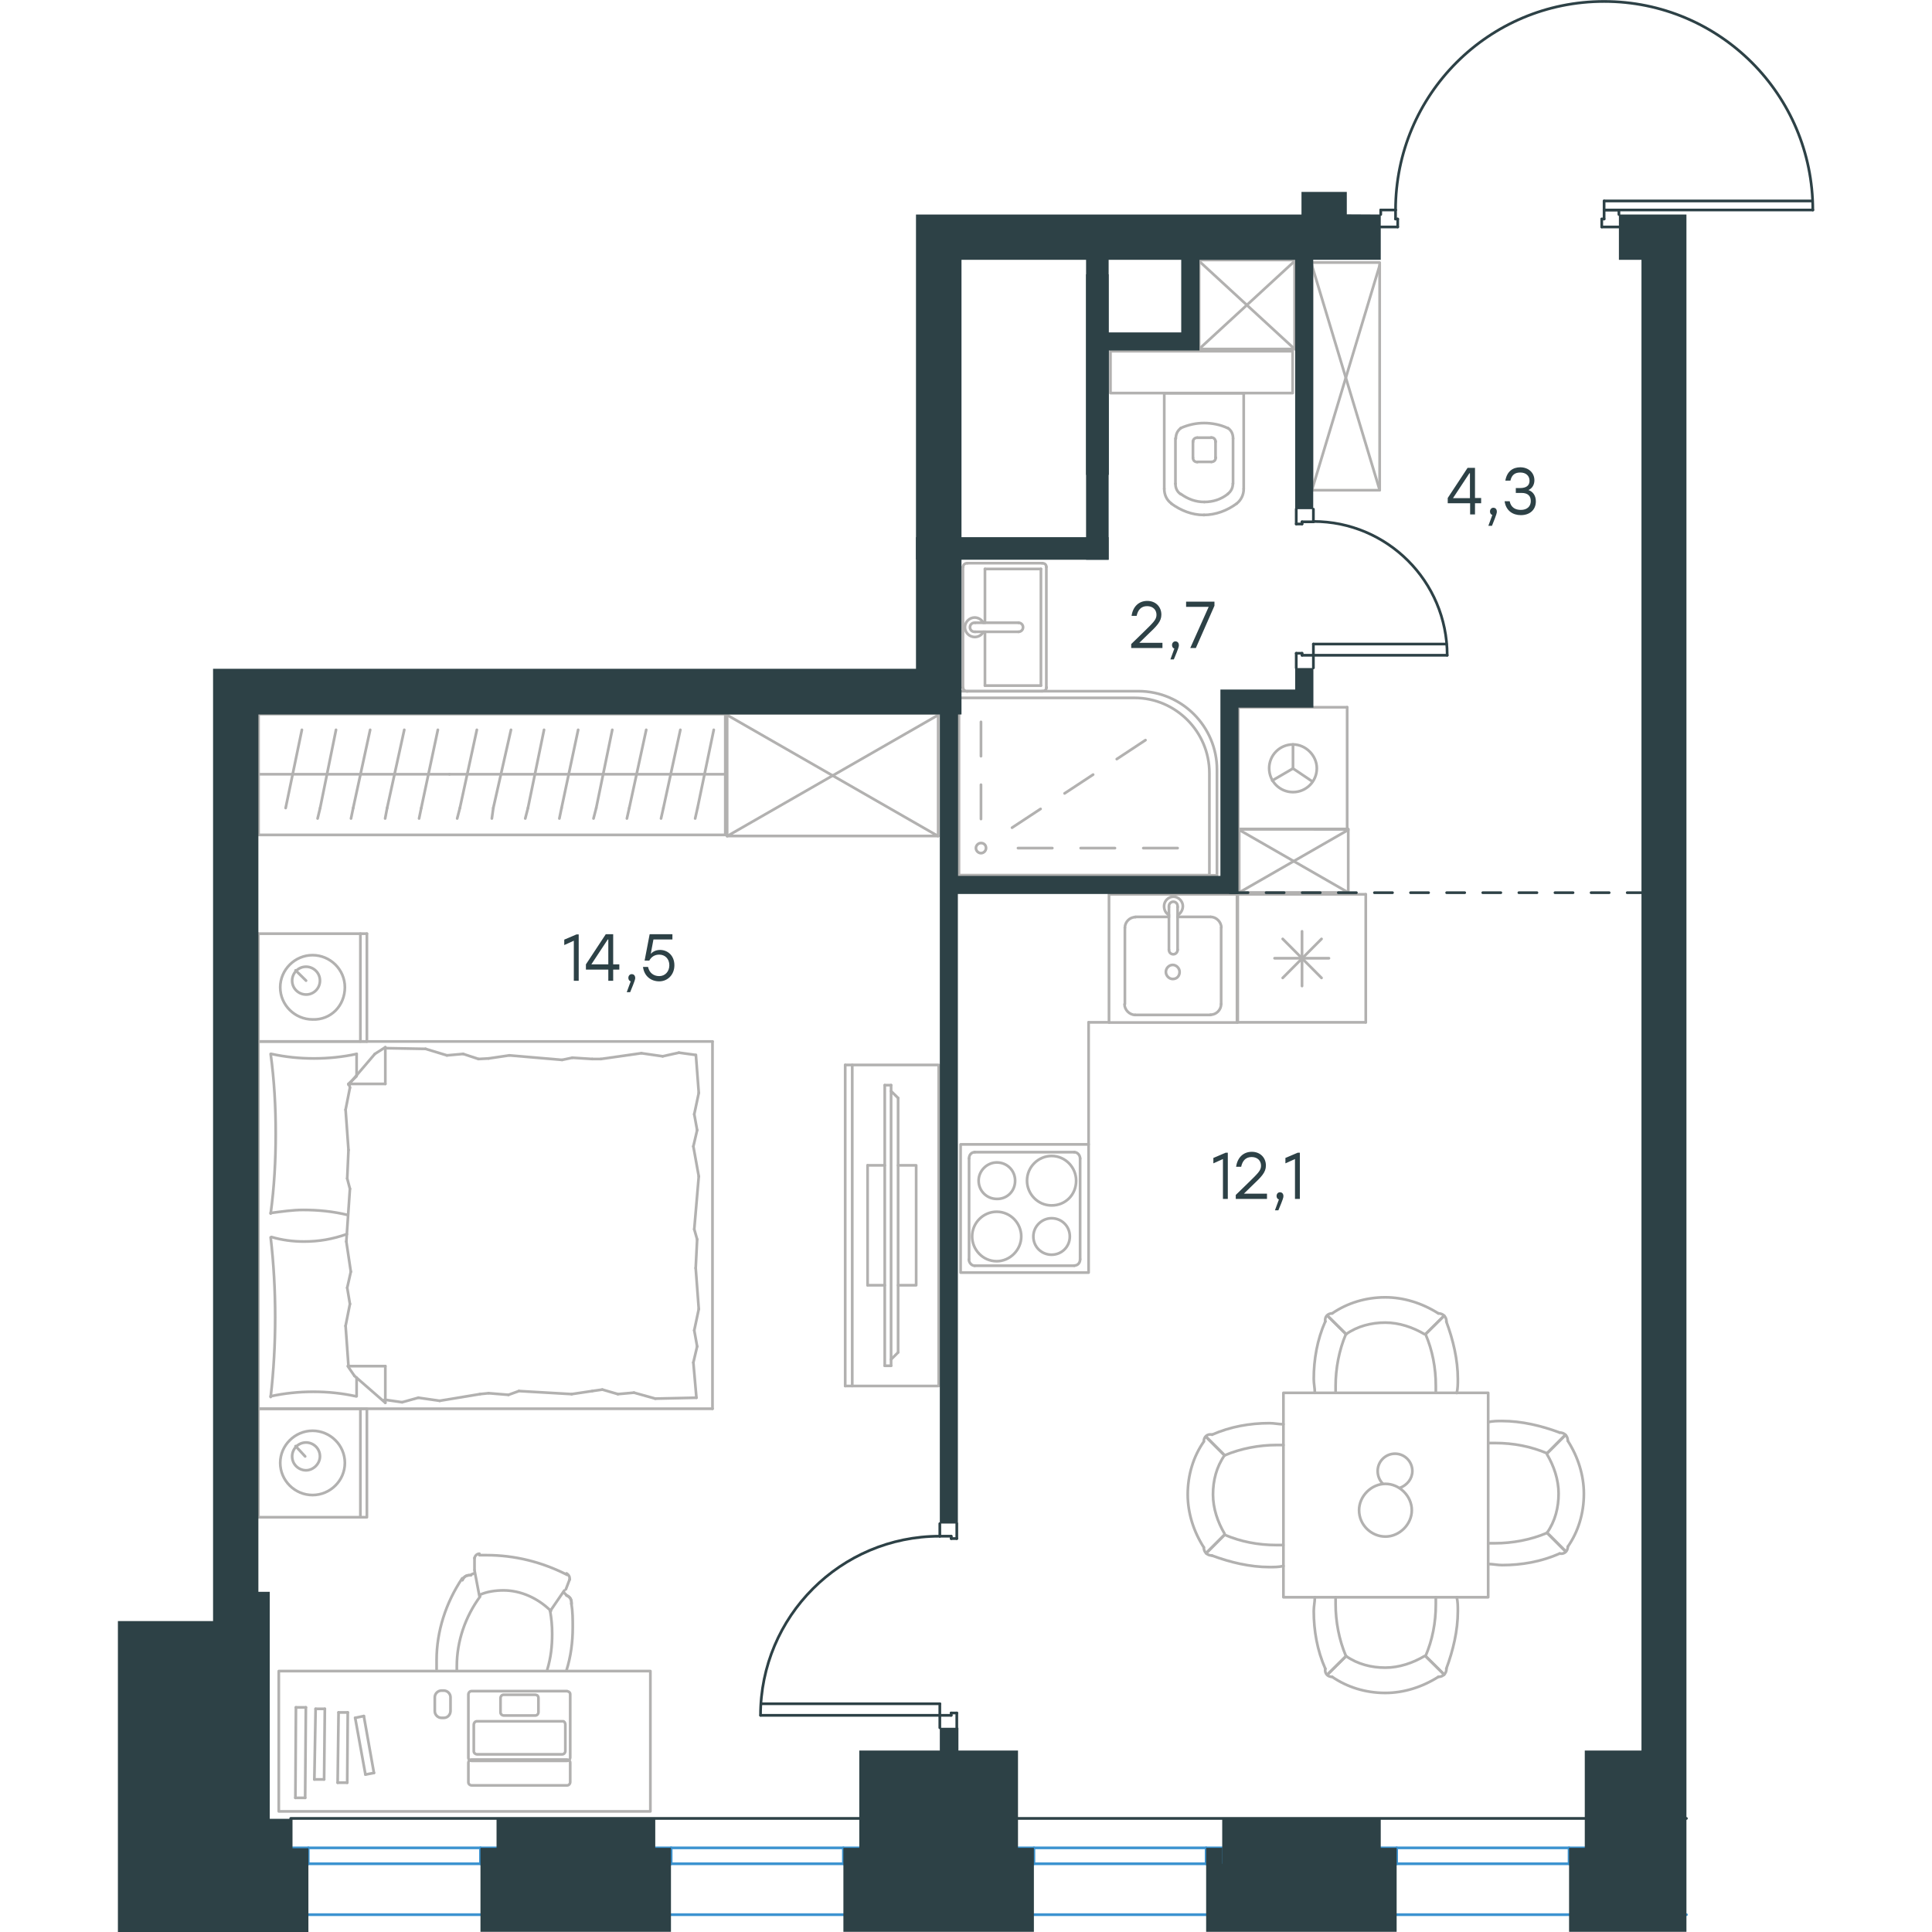 <?xml version="1.0" encoding="utf-8"?>
<!-- Generator: Adobe Illustrator 26.5.0, SVG Export Plug-In . SVG Version: 6.00 Build 0)  -->
<svg version="1.1" id="Слой_1" xmlns="http://www.w3.org/2000/svg" xmlns:xlink="http://www.w3.org/1999/xlink" x="0px" y="0px"
	 viewBox="0 0 939.4 1070" style="enable-background:new 0 0 939.4 1070;" xml:space="preserve" width="200" height="200">
<style type="text/css">
	.st0{fill:none;stroke:#B2B1B0;stroke-width:1.5;stroke-linecap:round;stroke-linejoin:round;stroke-miterlimit:22.926;}
	.st1{fill:none;stroke:#2D4146;stroke-width:1.5;stroke-linecap:round;stroke-linejoin:round;stroke-miterlimit:22.926;}
	.st2{fill:none;stroke:#3C93D0;stroke-width:1.5;stroke-linecap:round;stroke-linejoin:round;stroke-miterlimit:22.926;}
	.st3{fill-rule:evenodd;clip-rule:evenodd;fill:#2D4146;}
	.st4{enable-background:new    ;}
	.st5{fill:#2D4146;}
	
		.st6{fill:none;stroke:#2D4146;stroke-width:1.5;stroke-linecap:round;stroke-linejoin:round;stroke-miterlimit:22.926;stroke-dasharray:10;}
</style>
<g>
	<rect x="661.3" y="145.4" class="st0" width="37.5" height="126.1"/>
	<line class="st0" x1="661.3" y1="271.4" x2="698.8" y2="147"/>
	<line class="st0" x1="661.3" y1="147" x2="698.8" y2="271.4"/>
</g>
<g>
	<rect x="598.8" y="144" class="st0" width="52.9" height="49.3"/>
	<line class="st0" x1="598.8" y1="193.3" x2="651.7" y2="144.6"/>
	<line class="st0" x1="598.8" y1="144.6" x2="651.7" y2="193.3"/>
</g>
<g>
	<line class="st0" x1="623.8" y1="217.8" x2="579.5" y2="217.8"/>
	<g>
		<line class="st0" x1="623.5" y1="270.7" x2="623.5" y2="217.8"/>
		<line class="st0" x1="585.7" y1="242.8" x2="585.7" y2="267.9"/>
		<line class="st0" x1="617.6" y1="267.9" x2="617.6" y2="242.8"/>
		<line class="st0" x1="595.4" y1="244.3" x2="595.4" y2="253.5"/>
		<line class="st0" x1="607.9" y1="253.5" x2="607.9" y2="244.3"/>
		<line class="st0" x1="605.6" y1="242.4" x2="597.8" y2="242.4"/>
		<line class="st0" x1="579.5" y1="217.8" x2="579.5" y2="270.7"/>
		<line class="st0" x1="597.8" y1="255.8" x2="605.6" y2="255.8"/>
		<path class="st0" d="M583.4,278.9c5.3,3.9,11.6,6.3,17.8,6.3c0,0,0,0,0.5,0"/>
		<path class="st0" d="M597.8,242.4c-1.4,0-2.4,0.9-2.4,2.4"/>
		<path class="st0" d="M588.7,237.1c-1.9,1.4-2.8,3.4-2.8,5.8"/>
		<path class="st0" d="M595.4,253.5c0,1.4,0.9,2.4,2.4,2.4"/>
		<path class="st0" d="M588.7,273.6c3.9,2.8,8.1,4.4,13,4.4"/>
		<path class="st0" d="M605.6,255.8c1.4,0,2.4-0.9,2.4-2.4"/>
		<path class="st0" d="M607.9,244.7c0-1.4-0.9-2.4-2.4-2.4"/>
		<path class="st0" d="M617.6,242.8c0-2.4-0.9-4.4-2.9-5.8"/>
		<path class="st0" d="M614.6,237.1c-3.9-1.9-8.7-2.8-13-2.8c-4.4,0-8.7,0.9-13,2.8"/>
		<path class="st0" d="M614.6,273.6c1.9-1.4,2.9-3.4,2.9-5.8"/>
		<path class="st0" d="M601.3,285.2L601.3,285.2c6.7,0,13-2.4,18.3-6.3"/>
		<path class="st0" d="M579.5,270.7c0,3.4,1.4,6.3,3.9,8.1"/>
		<path class="st0" d="M619.6,278.9c2.4-1.9,3.9-4.8,3.9-8.1"/>
		<path class="st0" d="M601.7,278L601.7,278c4.8,0,9.2-1.4,13-4.4"/>
		<path class="st0" d="M585.7,267.9c0,2.4,0.9,4.4,2.9,5.8"/>
	</g>
	<rect x="549.7" y="194.5" class="st0" width="100.9" height="23.2"/>
</g>
<g>
	<line class="st0" x1="511.2" y1="379.7" x2="480.2" y2="379.7"/>
	<line class="st0" x1="480.2" y1="379.7" x2="480.2" y2="349.9"/>
	<line class="st0" x1="480.2" y1="344.9" x2="480.2" y2="315.1"/>
	<line class="st0" x1="511.2" y1="315.1" x2="511.2" y2="379.7"/>
	<line class="st0" x1="480.2" y1="315.1" x2="511.2" y2="315.1"/>
	<line class="st0" x1="468" y1="314" x2="468" y2="380.8"/>
	<line class="st0" x1="511.9" y1="311.9" x2="470.5" y2="311.9"/>
	<line class="st0" x1="514.2" y1="380.8" x2="514.2" y2="314"/>
	<line class="st0" x1="470.5" y1="382.8" x2="511.9" y2="382.8"/>
	<path class="st0" d="M511.9,382.8c1.4,0,2.4-0.8,2.4-2.1"/>
	<path class="st0" d="M514.2,314c0-1.3-0.9-2.1-2.4-2.1"/>
	<path class="st0" d="M470.5,311.9c-1.4,0-2.4,0.8-2.4,2.1"/>
	<path class="st0" d="M468,380.8c0,0.8,0.9,2.1,2.4,2.1"/>
	<line class="st0" x1="498.8" y1="344.9" x2="474.8" y2="344.9"/>
	<line class="st0" x1="474.8" y1="349.9" x2="498.8" y2="349.9"/>
	<path class="st0" d="M498.8,344.9L498.8,344.9c1.4,0,2.5,1.1,2.5,2.5s-1.1,2.5-2.5,2.5l0,0"/>
	<path class="st0" d="M479.3,349.9c-0.9,1.9-2.8,2.9-4.8,2.9c-2.9,0-5.4-2.5-5.4-5.4s2.5-5.4,5.4-5.4c2,0,3.9,1.2,4.8,2.9"/>
	<path class="st0" d="M474.8,349.9c-0.1,0-0.2,0-0.4,0c-1.4,0-2.5-1.1-2.5-2.5s1.1-2.5,2.5-2.5c0.1,0,0.2,0,0.4,0"/>
</g>
<g>
	<line class="st0" x1="680.8" y1="391.7" x2="620.5" y2="391.7"/>
	<g>
		<line class="st0" x1="620.5" y1="459.3" x2="620.5" y2="391.7"/>
		<line class="st0" x1="662.8" y1="459.3" x2="680.8" y2="459.3"/>
		<line class="st0" x1="620.5" y1="459.3" x2="680.8" y2="459.3"/>
		<line class="st0" x1="650.8" y1="425.6" x2="661.5" y2="432.8"/>
		<line class="st0" x1="650.8" y1="425.6" x2="650.8" y2="412.3"/>
		<line class="st0" x1="650.8" y1="425.6" x2="639.3" y2="432.3"/>
		<path class="st0" d="M650.8,412.3c-7.3,0-13.2,5.9-13.2,13.2s5.9,13.2,13.2,13.2s13.2-5.9,13.2-13.2
			C664,418.5,657.9,412.3,650.8,412.3z"/>
		<line class="st0" x1="680.8" y1="459.3" x2="680.8" y2="391.7"/>
	</g>
</g>
<g>
	<path class="st0" d="M465.7,382.8h99.5c24,0,43.5,19.6,43.5,43.5v58.5h-143V382.8z"/>
	<path class="st0" d="M465.7,386.5H563c22.9,0,41.5,18.8,41.5,41.6v56.6H465.7V386.5z"/>
	<line class="st0" x1="478" y1="453.6" x2="478" y2="434.6"/>
	<line class="st0" x1="478" y1="418.8" x2="478" y2="399.8"/>
	<line class="st0" x1="498.5" y1="469.7" x2="517.5" y2="469.7"/>
	<line class="st0" x1="533.2" y1="469.7" x2="552.2" y2="469.7"/>
	<line class="st0" x1="567.9" y1="469.7" x2="586.9" y2="469.7"/>
	<line class="st0" x1="495.2" y1="458.4" x2="511" y2="448"/>
	<line class="st0" x1="524.3" y1="439.4" x2="540.1" y2="429"/>
	<line class="st0" x1="553.2" y1="420.4" x2="569.1" y2="409.9"/>
	<path class="st0" d="M480.8,469.7c0,1.5-1.3,2.8-2.8,2.8s-2.8-1.3-2.8-2.8s1.3-2.8,2.8-2.8C479.8,466.9,480.8,468.2,480.8,469.7z"
		/>
</g>
<g>
	<line class="st0" x1="691.1" y1="495.3" x2="691.1" y2="566.2"/>
	<line class="st0" x1="655.8" y1="515.8" x2="655.8" y2="546.1"/>
	<line class="st0" x1="645.1" y1="541.6" x2="666.6" y2="520"/>
	<line class="st0" x1="645.1" y1="520" x2="666.6" y2="541.6"/>
	<line class="st0" x1="640.6" y1="530.7" x2="670.7" y2="530.7"/>
	<line class="st0" x1="691.1" y1="566.2" x2="620.2" y2="566.2"/>
	<line class="st0" x1="620.2" y1="495.3" x2="620.2" y2="566.2"/>
	<line class="st0" x1="691.1" y1="495.3" x2="620.2" y2="495.3"/>
</g>
<g>
	<rect x="548.9" y="495.3" class="st0" width="70.9" height="71"/>
	<line class="st0" x1="586.9" y1="526" x2="586.9" y2="502.3"/>
	<line class="st0" x1="582.1" y1="507.8" x2="563.4" y2="507.8"/>
	<line class="st0" x1="563.4" y1="562.1" x2="605.2" y2="562.1"/>
	<line class="st0" x1="605.2" y1="507.8" x2="586.9" y2="507.8"/>
	<line class="st0" x1="611" y1="556.1" x2="611" y2="513.8"/>
	<line class="st0" x1="582.1" y1="502.3" x2="582.1" y2="526"/>
	<line class="st0" x1="557.7" y1="513.8" x2="557.7" y2="556.1"/>
	<path class="st0" d="M586.9,526L586.9,526c0,1.4-1.1,2.5-2.4,2.5c-1.4,0-2.4-1.1-2.4-2.5"/>
	<path class="st0" d="M557.7,513.8c0-3.2,2.7-5.9,5.9-5.9"/>
	<path class="st0" d="M582.1,506.8c-1.8-1.1-2.7-2.8-2.7-5c0-2.8,2.4-5.2,5.2-5.2c2.7,0,5.2,2.5,5.2,5.2c0,2.1-1.1,3.9-2.7,5"/>
	<path class="st0" d="M611,556.1c0,3.2-2.7,5.9-5.9,5.9"/>
	<path class="st0" d="M605.2,507.8c3.1,0,5.9,2.8,5.9,5.9"/>
	<path class="st0" d="M563.4,562.1c-3.1,0-5.9-2.8-5.9-5.9"/>
	<path class="st0" d="M582.1,502.3v-0.4c0-1.4,1.1-2.5,2.4-2.5c1.4,0,2.4,1.1,2.4,2.5v0.4"/>
	<path class="st0" d="M588,538.3c0-2.1-1.8-3.9-3.8-3.9c-2.1,0-3.8,1.8-3.8,3.9s1.8,3.9,3.8,3.9C586.6,542.2,588,540.4,588,538.3z"
		/>
</g>
<g>
	<path class="st0" d="M496.9,653.9c0-5.7-4.5-10.1-10.1-10.1c-5.5,0-10.1,4.6-10.1,10.1c0,5.7,4.5,10.1,10.1,10.1
		C492.3,664.1,496.9,659.9,496.9,653.9z"/>
	<path class="st0" d="M500.3,684.8c0-7.3-5.9-13.7-13.6-13.7c-7.3,0-13.6,6-13.6,13.7c0,7.3,5.9,13.7,13.6,13.7
		C494.1,698.5,500.3,692.2,500.3,684.8z"/>
	<path class="st0" d="M527.2,684.8c0-5.7-4.5-10.1-10.1-10.1c-5.5,0-10.1,4.6-10.1,10.1c0,5.7,4.5,10.1,10.1,10.1
		C522.7,694.9,527.2,690.5,527.2,684.8z"/>
	<path class="st0" d="M530.7,653.9c0-7.3-5.9-13.7-13.6-13.7c-7.3,0-13.6,6-13.6,13.7c0,7.3,5.9,13.7,13.6,13.7
		S530.7,661.7,530.7,653.9z"/>
	<line class="st0" x1="471.4" y1="697.4" x2="471.4" y2="641.6"/>
	<line class="st0" x1="529.7" y1="701" x2="474.5" y2="701"/>
	<line class="st0" x1="532.9" y1="641.6" x2="532.9" y2="697.4"/>
	<line class="st0" x1="474.5" y1="638.1" x2="529.7" y2="638.1"/>
	<path class="st0" d="M532.9,697.4L532.9,697.4c0,2.1-1.4,3.5-3.2,3.5"/>
	<path class="st0" d="M471.4,641.6L471.4,641.6c0-2.1,1.4-3.5,3.2-3.5"/>
	<path class="st0" d="M474.5,701L474.5,701c-1.8,0-3.2-1.8-3.2-3.5"/>
	<path class="st0" d="M529.7,638.1L529.7,638.1c1.8,0,3.2,1.8,3.2,3.5"/>
	<rect x="466.7" y="633.8" class="st0" width="70.9" height="71"/>
</g>
<g>
	<rect x="621" y="459.1" class="st0" width="60.4" height="35.2"/>
	<line class="st0" x1="621" y1="494.3" x2="681.4" y2="459.6"/>
	<line class="st0" x1="621" y1="459.6" x2="681.4" y2="494.3"/>
</g>
<line class="st0" x1="537.6" y1="633.8" x2="537.6" y2="566.2"/>
<line class="st0" x1="548.9" y1="566.2" x2="537.6" y2="566.2"/>
<g>
	<line class="st0" x1="77.8" y1="576.8" x2="77.8" y2="517.1"/>
	<line class="st0" x1="137.9" y1="517.1" x2="137.9" y2="576.8"/>
	<line class="st0" x1="137.9" y1="576.8" x2="77.8" y2="576.8"/>
	<line class="st0" x1="77.8" y1="517.1" x2="137.9" y2="517.1"/>
	<line class="st0" x1="104.2" y1="543.1" x2="98.4" y2="537.4"/>
	<line class="st0" x1="134.3" y1="517.1" x2="134.3" y2="576.8"/>
	<path class="st0" d="M125.7,546.8c0-9.8-8.1-17.8-17.9-17.8s-17.9,8.1-17.9,17.8c0,9.8,8.1,17.8,17.9,17.8
		C118,565,125.7,556.9,125.7,546.8z"/>
	<path class="st0" d="M111.9,543.1c0-4.5-3.7-7.7-7.7-7.7c-4.5,0-7.7,3.7-7.7,7.7c0,4.5,3.7,7.7,7.7,7.7
		C108.2,550.9,111.9,547.6,111.9,543.1z"/>
	<line class="st0" x1="77.8" y1="780.2" x2="77.8" y2="576.8"/>
	<line class="st0" x1="132.2" y1="763" x2="132.2" y2="773.3"/>
	<line class="st0" x1="127.7" y1="600.3" x2="148.1" y2="600.3"/>
	<line class="st0" x1="132.2" y1="596" x2="127.7" y2="600.3"/>
	<line class="st0" x1="329.3" y1="780.2" x2="77.8" y2="780.2"/>
	<line class="st0" x1="148.1" y1="580" x2="148.1" y2="600.3"/>
	<line class="st0" x1="77.8" y1="576.8" x2="329.3" y2="576.8"/>
	<line class="st0" x1="148.1" y1="776.9" x2="131" y2="762"/>
	<line class="st0" x1="131" y1="762" x2="127.3" y2="756.6"/>
	<line class="st0" x1="132.2" y1="583.7" x2="132.2" y2="595.6"/>
	<line class="st0" x1="127.7" y1="756.6" x2="148.1" y2="756.6"/>
	<line class="st0" x1="127.7" y1="600.8" x2="142.3" y2="583.7"/>
	<line class="st0" x1="142.3" y1="583.7" x2="148.1" y2="580"/>
	<line class="st0" x1="148.1" y1="776.9" x2="148.1" y2="756.6"/>
	<line class="st0" x1="320.8" y1="686.4" x2="320" y2="702.3"/>
	<line class="st0" x1="318.7" y1="634.9" x2="321.7" y2="651.5"/>
	<line class="st0" x1="319.2" y1="617.1" x2="320.8" y2="625.9"/>
	<line class="st0" x1="320.8" y1="625.9" x2="318.7" y2="634.9"/>
	<line class="st0" x1="319.2" y1="680.8" x2="320.8" y2="686.4"/>
	<line class="st0" x1="321.7" y1="651.5" x2="319.2" y2="680.8"/>
	<line class="st0" x1="320.1" y1="584.2" x2="321.7" y2="605.3"/>
	<line class="st0" x1="321.7" y1="605.3" x2="319.2" y2="617.1"/>
	<line class="st0" x1="318.7" y1="754.6" x2="320.4" y2="774.1"/>
	<line class="st0" x1="319.2" y1="736.8" x2="320.8" y2="745.7"/>
	<line class="st0" x1="320.8" y1="745.7" x2="318.7" y2="754.6"/>
	<line class="st0" x1="320" y1="702.3" x2="321.7" y2="725"/>
	<line class="st0" x1="321.7" y1="725" x2="319.2" y2="736.8"/>
	<line class="st0" x1="329.3" y1="780.2" x2="329.3" y2="576.8"/>
	<path class="st0" d="M84.6,685.3c1.7,14.6,2.5,29.3,2.5,44.2c0,14.6-0.8,29.6-2.5,44.2"/>
	<path class="st0" d="M126.8,683.5c-8.1,2.8-15.3,4.1-23.8,4.1c-6.1,0-12.2-0.8-17.9-2.5"/>
	<path class="st0" d="M84.6,773.3c7.7-1.7,15.8-2.5,23.6-2.5c8.1,0,15.8,0.8,23.6,2.5"/>
	<path class="st0" d="M84.6,671.8c6.1-0.8,12.2-1.7,17.9-1.7c8.5,0,16.6,0.8,24.8,2.8"/>
	<line class="st0" x1="199.7" y1="586.5" x2="205.3" y2="586.2"/>
	<line class="st0" x1="182.2" y1="584.5" x2="191.2" y2="583.7"/>
	<line class="st0" x1="191.2" y1="583.7" x2="199.7" y2="586.5"/>
	<line class="st0" x1="148.1" y1="580.5" x2="170.4" y2="580.9"/>
	<line class="st0" x1="170.4" y1="580.9" x2="182.2" y2="584.5"/>
	<line class="st0" x1="251.7" y1="585.8" x2="262.7" y2="586.5"/>
	<line class="st0" x1="205.3" y1="586.2" x2="216.8" y2="584.5"/>
	<line class="st0" x1="246" y1="587" x2="251.7" y2="585.8"/>
	<line class="st0" x1="216.8" y1="584.5" x2="246" y2="587"/>
	<line class="st0" x1="262.7" y1="586.5" x2="267.5" y2="586.5"/>
	<line class="st0" x1="301.7" y1="585" x2="310.7" y2="583"/>
	<line class="st0" x1="310.7" y1="583" x2="319.5" y2="584.2"/>
	<line class="st0" x1="267.5" y1="586.5" x2="289.9" y2="583.3"/>
	<line class="st0" x1="289.9" y1="583.3" x2="301.7" y2="585"/>
	<line class="st0" x1="268.3" y1="769.6" x2="262.7" y2="770.4"/>
	<line class="st0" x1="285.8" y1="771.3" x2="276.9" y2="772.1"/>
	<line class="st0" x1="276.9" y1="772.1" x2="268.3" y2="769.6"/>
	<line class="st0" x1="320.4" y1="774.1" x2="297.6" y2="774.6"/>
	<line class="st0" x1="297.6" y1="774.6" x2="285.8" y2="771.3"/>
	<line class="st0" x1="216.3" y1="772.5" x2="205.3" y2="771.6"/>
	<line class="st0" x1="262.7" y1="770.4" x2="251.3" y2="772.1"/>
	<line class="st0" x1="222.1" y1="770.4" x2="216.3" y2="772.5"/>
	<line class="st0" x1="251.3" y1="772.1" x2="222.1" y2="770.4"/>
	<line class="st0" x1="205.3" y1="771.6" x2="200.5" y2="772.1"/>
	<line class="st0" x1="148.4" y1="775.3" x2="147.6" y2="775.3"/>
	<line class="st0" x1="166.4" y1="774.1" x2="157.4" y2="776.6"/>
	<line class="st0" x1="157.4" y1="776.6" x2="148.4" y2="775.3"/>
	<line class="st0" x1="200.5" y1="772.1" x2="178.2" y2="775.8"/>
	<line class="st0" x1="178.2" y1="775.8" x2="166.4" y2="774.1"/>
	<path class="st0" d="M84.6,583.7c2,14.6,2.8,29.3,2.8,44.2c0,14.6-0.8,29.6-2.8,44.2"/>
	<path class="st0" d="M132.2,583.7c-7.7,1.7-15.8,2.5-23.6,2.5c-8.1,0-15.8-0.8-23.6-2.5"/>
	<line class="st0" x1="127" y1="652.7" x2="127.7" y2="636.9"/>
	<line class="st0" x1="129" y1="704.3" x2="126.5" y2="687.6"/>
	<line class="st0" x1="128.5" y1="722.2" x2="127" y2="713.2"/>
	<line class="st0" x1="127" y1="713.2" x2="129" y2="704.3"/>
	<line class="st0" x1="128.5" y1="658.4" x2="127" y2="652.7"/>
	<line class="st0" x1="126.5" y1="687.6" x2="128.5" y2="658.4"/>
	<line class="st0" x1="127.7" y1="756.6" x2="126.1" y2="734.3"/>
	<line class="st0" x1="126.1" y1="734.3" x2="128.5" y2="722.2"/>
	<line class="st0" x1="128.5" y1="602.4" x2="128.1" y2="600.3"/>
	<line class="st0" x1="127.7" y1="636.9" x2="126.1" y2="614.6"/>
	<line class="st0" x1="126.1" y1="614.6" x2="128.5" y2="602.4"/>
	<line class="st0" x1="77.8" y1="840.3" x2="77.8" y2="780.2"/>
	<line class="st0" x1="137.9" y1="780.2" x2="137.9" y2="840.3"/>
	<line class="st0" x1="137.5" y1="840.3" x2="77.8" y2="840.3"/>
	<line class="st0" x1="77.8" y1="780.2" x2="137.5" y2="780.2"/>
	<line class="st0" x1="103.7" y1="806.6" x2="98.4" y2="800.9"/>
	<line class="st0" x1="134.3" y1="780.2" x2="134.3" y2="840.3"/>
	<path class="st0" d="M125.7,810.2c0-9.8-8.1-17.8-17.9-17.8s-17.9,8.1-17.9,17.8c0,9.8,8.1,17.8,17.9,17.8S125.7,820,125.7,810.2z"
		/>
	<path class="st0" d="M111.9,806.6c0-4.5-3.7-7.7-7.7-7.7c-4.5,0-7.7,3.7-7.7,7.7c0,4.5,3.7,7.7,7.7,7.7
		C108.2,814.3,111.9,810.7,111.9,806.6z"/>
</g>
<g>
	<g>
		<line class="st0" x1="406.7" y1="589.8" x2="406.7" y2="767.6"/>
		<polyline class="st0" points="402.8,767.6 454.6,767.6 454.6,589.8 402.8,589.8 		"/>
		<line class="st0" x1="402.8" y1="589.8" x2="402.8" y2="767.6"/>
	</g>
	<g>
		<polyline class="st0" points="432.1,711.8 442.1,711.8 442.1,645.4 432.1,645.4 		"/>
		<line class="st0" x1="424.7" y1="645.4" x2="415.2" y2="645.4"/>
		<line class="st0" x1="415.2" y1="645.4" x2="415.2" y2="711.8"/>
		<line class="st0" x1="415.2" y1="711.8" x2="424.7" y2="711.8"/>
		<line class="st0" x1="424.7" y1="601" x2="428.2" y2="601"/>
		<line class="st0" x1="432.1" y1="749" x2="428.2" y2="752.9"/>
		<line class="st0" x1="428.2" y1="604.3" x2="432.1" y2="608.1"/>
		<line class="st0" x1="428.2" y1="756.4" x2="428.2" y2="601"/>
		<line class="st0" x1="424.7" y1="601" x2="424.7" y2="756.4"/>
		<line class="st0" x1="424.7" y1="756.4" x2="428.2" y2="756.4"/>
		<line class="st0" x1="432.1" y1="608.1" x2="432.1" y2="749"/>
	</g>
</g>
<g>
	<line class="st0" x1="77.9" y1="428.8" x2="183.6" y2="428.8"/>
	<line class="st0" x1="166.8" y1="453.3" x2="168" y2="447.5"/>
	<line class="st0" x1="168" y1="447.5" x2="177.2" y2="404.2"/>
	<line class="st0" x1="148" y1="453.3" x2="149.1" y2="447.5"/>
	<line class="st0" x1="149.1" y1="447.5" x2="158.6" y2="404.2"/>
	<line class="st0" x1="129.1" y1="453.3" x2="130.3" y2="447.5"/>
	<line class="st0" x1="130.3" y1="447.5" x2="139.7" y2="404.2"/>
	<line class="st0" x1="110.6" y1="453.3" x2="112" y2="447.5"/>
	<line class="st0" x1="112" y1="447.5" x2="120.8" y2="404.2"/>
	<line class="st0" x1="92.9" y1="447.5" x2="101.9" y2="404.2"/>
	<rect x="77.9" y="395.5" class="st0" width="258.5" height="66.9"/>
	<line class="st0" x1="183.6" y1="428.8" x2="336.4" y2="428.8"/>
	<line class="st0" x1="319.7" y1="453.3" x2="321" y2="447.5"/>
	<line class="st0" x1="321" y1="447.5" x2="330" y2="404.2"/>
	<line class="st0" x1="300.8" y1="453.3" x2="302.1" y2="447.5"/>
	<line class="st0" x1="302.1" y1="447.5" x2="311.5" y2="404.2"/>
	<line class="st0" x1="281.9" y1="453.3" x2="283.2" y2="447.5"/>
	<line class="st0" x1="283.2" y1="447.5" x2="292.6" y2="404.2"/>
	<line class="st0" x1="263.4" y1="453.3" x2="264.9" y2="447.5"/>
	<line class="st0" x1="264.9" y1="447.5" x2="273.8" y2="404.2"/>
	<line class="st0" x1="244.5" y1="453.3" x2="245.7" y2="447.5"/>
	<line class="st0" x1="245.7" y1="447.5" x2="254.9" y2="404.2"/>
	<line class="st0" x1="225.6" y1="453.3" x2="227.1" y2="447.5"/>
	<line class="st0" x1="227.1" y1="447.5" x2="236" y2="404.2"/>
	<line class="st0" x1="207.1" y1="453.3" x2="207.9" y2="447.5"/>
	<line class="st0" x1="207.9" y1="447.5" x2="217.7" y2="404.2"/>
	<line class="st0" x1="189.4" y1="447.5" x2="198.8" y2="404.2"/>
	<line class="st0" x1="187.9" y1="453.3" x2="189.4" y2="447.5"/>
</g>
<g>
	<rect x="337.4" y="395" class="st0" width="116.9" height="68"/>
	<line class="st0" x1="337.4" y1="463.1" x2="454.3" y2="396"/>
	<line class="st0" x1="337.4" y1="396" x2="454.3" y2="463.1"/>
</g>
<g>
	<rect x="89.1" y="925.5" class="st0" width="205.8" height="77.7"/>
	<line class="st0" x1="197.5" y1="862.9" x2="197.5" y2="869.3"/>
	<line class="st0" x1="248.1" y1="880.2" x2="250.2" y2="874.7"/>
	<line class="st0" x1="239.4" y1="892.3" x2="247.2" y2="880.9"/>
	<line class="st0" x1="200.2" y1="883.9" x2="197.5" y2="869.7"/>
	<path class="st0" d="M239.4,892.3c0.7,4,1.1,8.1,1.1,12.5c0,7.1-0.7,13.2-2.7,19.9"/>
	<path class="st0" d="M176.5,924.5v-5.1c0-15.9,5.1-31.7,14.2-45.3"/>
	<path class="st0" d="M187.7,924.8v-2c0-13.9,4.7-27.4,12.9-38.6"/>
	<path class="st0" d="M200.6,883.2c3.7-1.7,8.5-2.4,12.9-2.4c9.8,0,19.2,4.4,26.3,11.4"/>
	<path class="st0" d="M251.2,888.3c0.7,4.4,0.7,8.5,0.7,12.9c0,8.5-1.1,16.3-3.4,23.7"/>
	<path class="st0" d="M195.8,872c0.7-0.4,1.1-0.4,1.7-0.7"/>
	<path class="st0" d="M200.2,861.3h4c15.6,0,30.7,3.8,44.6,10.9"/>
	<path class="st0" d="M248.5,871.4c1.1,0.7,1.7,1.7,1.7,2.7v0.7"/>
	<path class="st0" d="M197.5,862.9c0.4-1.7,1.7-2.4,2.7-2.4"/>
	<path class="st0" d="M246.8,881.8c0.7,0.7,1.1,1.1,1.7,1.7"/>
	<path class="st0" d="M190.8,875.1c0.7-1.7,2-2.7,4-2.7h0.7"/>
	<path class="st0" d="M248.5,883.6c1.7,0.7,2.7,2,2.7,4v0.7"/>
	<path class="st0" d="M248.5,883.6c1.7,0.7,2.7,2,2.7,4v0.7"/>
	<path class="st0" d="M190.8,875.1c0.7-1.7,2-2.7,4-2.7h0.7"/>
	<path class="st0" d="M250.5,976.2v10.9c0,0.7-0.7,1.7-1.7,1.7h-53c-0.7,0-1.7-0.7-1.7-1.7v-10.9c0-0.7,0.7-1.7,1.7-1.7h53
		C250.2,974.9,250.5,975.5,250.5,976.2z"/>
	<path class="st0" d="M247.8,955v14.9c0,0.7-0.7,1.7-1.7,1.7h-47.3c-0.7,0-1.7-0.7-1.7-1.7V955c0-0.7,0.7-1.7,1.7-1.7h47.7
		C247.2,953.2,247.8,954.3,247.8,955z"/>
	<path class="st0" d="M232.9,940.3v8.1c0,0.7-0.7,1.7-1.7,1.7h-17.6c-0.7,0-1.7-0.7-1.7-1.7v-8.1c0-0.7,0.7-1.7,1.7-1.7h17.6
		C232.3,938.7,232.9,939.4,232.9,940.3z"/>
	<path class="st0" d="M250.5,938.3v35.2c0,0.7-0.7,1.7-1.7,1.7h-53c-0.7,0-1.7-0.7-1.7-1.7v-35.2c0-0.7,0.7-1.7,1.7-1.7h53
		C250.2,937,250.5,937.6,250.5,938.3z"/>
	<line class="st0" x1="136.2" y1="950.4" x2="141.8" y2="981.9"/>
	<line class="st0" x1="127" y1="987.3" x2="121.7" y2="987.3"/>
	<line class="st0" x1="121.7" y1="987.3" x2="122.2" y2="948.4"/>
	<line class="st0" x1="127.3" y1="948.4" x2="127" y2="987.3"/>
	<line class="st0" x1="131.4" y1="951.4" x2="136.2" y2="950.4"/>
	<line class="st0" x1="122.2" y1="948.4" x2="127.3" y2="948.4"/>
	<line class="st0" x1="137.1" y1="982.8" x2="131.4" y2="951.4"/>
	<line class="st0" x1="141.8" y1="981.9" x2="137.1" y2="982.8"/>
	<line class="st0" x1="114.2" y1="985.5" x2="108.8" y2="985.5"/>
	<line class="st0" x1="108.8" y1="985.5" x2="109.5" y2="946.4"/>
	<line class="st0" x1="114.6" y1="946.4" x2="114.2" y2="985.5"/>
	<line class="st0" x1="109.5" y1="946.4" x2="114.6" y2="946.4"/>
	<line class="st0" x1="103.7" y1="995.7" x2="98.3" y2="995.7"/>
	<line class="st0" x1="98.3" y1="995.7" x2="98.6" y2="945.6"/>
	<line class="st0" x1="104.1" y1="945.6" x2="103.7" y2="995.7"/>
	<line class="st0" x1="98.6" y1="945.6" x2="104.1" y2="945.6"/>
	<path class="st0" d="M180.5,951.4h-1.3c-2,0-3.7-1.7-3.7-3.7V940c0-2,1.7-3.7,3.7-3.7h1.3c2,0,3.7,1.7,3.7,3.7v7.7
		C184.1,949.8,182.5,951.4,180.5,951.4z"/>
</g>
<g>
	<rect x="645.5" y="771.4" class="st0" width="113.4" height="113.2"/>
	<path class="st0" d="M680.2,738.9c6.4-4.5,14.1-6.4,21.7-6.4c7.7,0,15.3,2.6,21.7,6.4"/>
	<path class="st0" d="M662.9,771.4c0-2.6-0.6-5.1-0.6-7.7c0-10.8,1.9-21.7,6.4-31.9"/>
	<path class="st0" d="M735.7,731.9c3.8,10.2,6.4,21.1,6.4,31.9c0,2.6,0,5.1-0.6,7.7"/>
	<path class="st0" d="M674.4,771.4c0-1.3,0-2.6,0-3.8c0-9.6,1.9-19.8,5.7-28.7"/>
	<path class="st0" d="M724.2,738.9c3.8,8.9,5.7,18.5,5.7,28.7c0,1.3,0,2.6,0,3.8"/>
	<path class="st0" d="M672.5,727.4c8.3-5.7,18.5-8.9,29.4-8.9c10.2,0,20.4,3.2,29.4,8.9"/>
	<line class="st0" x1="680.2" y1="738.9" x2="669.9" y2="728.7"/>
	<line class="st0" x1="724.2" y1="738.9" x2="734.5" y2="728.7"/>
	<line class="st0" x1="680.2" y1="738.9" x2="669.9" y2="728.7"/>
	<line class="st0" x1="724.2" y1="738.9" x2="734.5" y2="728.7"/>
	<path class="st0" d="M731.3,727.4c2.6,0,4.5,1.9,4.5,4.5"/>
	<path class="st0" d="M668.7,731.9c-0.5-2.6,1.3-4.5,3.8-4.5"/>
	<path class="st0" d="M680.2,917.2c6.4,4.5,14.1,6.4,21.7,6.4c7.7,0,15.3-2.6,21.7-6.4"/>
	<path class="st0" d="M662.9,884.6c0,2.6-0.6,5.1-0.6,7.7c0,10.8,1.9,21.7,6.4,31.9"/>
	<path class="st0" d="M735.7,924.2c3.8-10.2,6.4-21.1,6.4-31.9c0-2.6,0-5.1-0.6-7.7"/>
	<path class="st0" d="M674.4,884.6c0,1.3,0,2.6,0,3.8c0,9.6,1.9,19.8,5.7,28.7"/>
	<path class="st0" d="M724.2,917.2c3.8-8.9,5.7-18.5,5.7-28.7c0-1.3,0-2.6,0-3.8"/>
	<path class="st0" d="M672.5,928.7c8.3,5.7,18.5,8.9,29.4,8.9c10.2,0,20.4-3.2,29.4-8.9"/>
	<line class="st0" x1="680.2" y1="917.2" x2="669.9" y2="927.4"/>
	<line class="st0" x1="724.2" y1="917.2" x2="734.5" y2="927.4"/>
	<line class="st0" x1="680.2" y1="917.2" x2="669.9" y2="927.4"/>
	<line class="st0" x1="724.2" y1="917.2" x2="734.5" y2="927.4"/>
	<path class="st0" d="M731.3,928.7c2.6,0,4.5-1.9,4.5-4.5"/>
	<path class="st0" d="M668.7,924.2c-0.5,2.6,1.3,4.5,3.8,4.5"/>
	<path class="st0" d="M612.9,806c-4.5,6.4-6.4,14-6.4,21.7s2.6,15.3,6.4,21.7"/>
	<path class="st0" d="M645.5,788.8c-2.6,0-5.1-0.6-7.7-0.6c-10.9,0-21.7,1.9-31.9,6.4"/>
	<path class="st0" d="M605.9,861.5c10.2,3.8,21.1,6.4,31.9,6.4c2.6,0,5.1,0,7.7-0.6"/>
	<path class="st0" d="M645.5,800.3c-1.3,0-2.6,0-3.8,0c-9.6,0-19.8,1.9-28.7,5.7"/>
	<path class="st0" d="M612.9,850c8.9,3.8,18.5,5.7,28.7,5.7c1.3,0,2.6,0,3.8,0"/>
	<path class="st0" d="M601.4,798.4c-5.8,8.3-8.9,18.5-8.9,29.3c0,10.2,3.2,20.4,8.9,29.3"/>
	<line class="st0" x1="612.9" y1="806" x2="602.7" y2="795.8"/>
	<line class="st0" x1="612.9" y1="850" x2="602.7" y2="860.2"/>
	<line class="st0" x1="612.9" y1="806" x2="602.7" y2="795.8"/>
	<line class="st0" x1="612.9" y1="850" x2="602.7" y2="860.2"/>
	<path class="st0" d="M601.4,857c0,2.6,1.9,4.5,4.5,4.5"/>
	<path class="st0" d="M605.9,794.5c-2.6-0.5-4.5,1.3-4.5,3.8"/>
	<path class="st0" d="M702,851c7.8,0,14.6-6.8,14.6-14.6s-6.8-14.6-14.6-14.6s-14.6,6.8-14.6,14.6C687.4,844.6,694.2,851,702,851z"
		/>
	<path class="st0" d="M700.6,821.8c-1.8-1.8-2.9-4.3-2.9-7.1c0-5.3,4.3-9.6,9.6-9.6s9.6,4.3,9.6,9.6c0,4.3-2.9,7.8-6.8,9.3"/>
	<path class="st0" d="M791.5,848.9c4.5-6.4,6.4-14,6.4-21.7s-2.6-15.3-6.4-21.7"/>
	<path class="st0" d="M758.9,866.2c2.6,0,5.1,0.6,7.7,0.6c10.9,0,21.7-1.9,31.9-6.4"/>
	<path class="st0" d="M798.5,793.4c-10.2-3.8-21.1-6.4-31.9-6.4c-2.6,0-5.1,0-7.7,0.6"/>
	<path class="st0" d="M758.9,854.7c1.3,0,2.6,0,3.8,0c9.6,0,19.8-1.9,28.7-5.7"/>
	<path class="st0" d="M791.5,804.9c-8.9-3.8-18.5-5.7-28.7-5.7c-1.3,0-2.6,0-3.8,0"/>
	<path class="st0" d="M803,856.6c5.8-8.3,8.9-18.5,8.9-29.3c0-10.2-3.2-20.4-8.9-29.3"/>
	<line class="st0" x1="791.5" y1="848.9" x2="801.7" y2="859.1"/>
	<line class="st0" x1="791.5" y1="804.9" x2="801.7" y2="794.7"/>
	<line class="st0" x1="791.5" y1="848.9" x2="801.7" y2="859.1"/>
	<line class="st0" x1="791.5" y1="804.9" x2="801.7" y2="794.7"/>
	<path class="st0" d="M803,797.9c0-2.6-1.9-4.5-4.5-4.5"/>
	<path class="st0" d="M798.5,860.4c2.6,0.5,4.5-1.3,4.5-3.8"/>
</g>
<line class="st1" x1="455.2" y1="950" x2="455.2" y2="943.6"/>
<line class="st1" x1="455.2" y1="950" x2="356" y2="950"/>
<line class="st1" x1="455.2" y1="943.6" x2="356.2" y2="943.6"/>
<line class="st1" x1="464.6" y1="843.8" x2="464.6" y2="852.1"/>
<line class="st1" x1="455.2" y1="850.8" x2="455.2" y2="843.8"/>
<line class="st1" x1="461.5" y1="850.8" x2="455.2" y2="850.8"/>
<line class="st1" x1="461.5" y1="852.1" x2="461.5" y2="850.8"/>
<line class="st1" x1="464.6" y1="852.1" x2="461.5" y2="852.1"/>
<path class="st1" d="M455.1,850.8c-54.8,0-99.2,44.4-99.2,99.2"/>
<line class="st1" x1="464.6" y1="956.9" x2="464.6" y2="948.7"/>
<line class="st1" x1="455.2" y1="950" x2="455.2" y2="956.9"/>
<line class="st1" x1="461.5" y1="950" x2="455.2" y2="950"/>
<line class="st1" x1="461.5" y1="948.7" x2="461.5" y2="950"/>
<line class="st1" x1="464.6" y1="948.7" x2="461.5" y2="948.7"/>
<line class="st1" x1="662.1" y1="362.9" x2="662.1" y2="356.7"/>
<line class="st1" x1="662.1" y1="362.9" x2="736.2" y2="362.9"/>
<line class="st1" x1="662.1" y1="356.7" x2="735.8" y2="356.7"/>
<line class="st1" x1="652.6" y1="282" x2="652.6" y2="290.2"/>
<line class="st1" x1="662.1" y1="289" x2="662.1" y2="282"/>
<line class="st1" x1="655.8" y1="289" x2="662.1" y2="289"/>
<line class="st1" x1="655.8" y1="290.2" x2="655.8" y2="289"/>
<line class="st1" x1="652.6" y1="290.2" x2="655.8" y2="290.2"/>
<path class="st1" d="M736.2,362.9c0-40.9-33.2-74.1-74.1-74.1"/>
<line class="st1" x1="652.6" y1="369.9" x2="652.6" y2="361.8"/>
<line class="st1" x1="662.1" y1="362.9" x2="662.1" y2="369.9"/>
<line class="st1" x1="655.8" y1="362.9" x2="662.1" y2="362.9"/>
<line class="st1" x1="655.8" y1="361.8" x2="655.8" y2="362.9"/>
<line class="st1" x1="652.6" y1="361.8" x2="655.8" y2="361.8"/>
<line class="st1" x1="823.1" y1="116.3" x2="823.1" y2="111.3"/>
<line class="st1" x1="823.1" y1="116.3" x2="938.7" y2="116.3"/>
<line class="st1" x1="823.1" y1="111.3" x2="938.5" y2="111.3"/>
<line class="st1" x1="699.4" y1="125.7" x2="708.8" y2="125.7"/>
<line class="st1" x1="699.4" y1="116.3" x2="699.4" y2="118.8"/>
<line class="st1" x1="707.6" y1="116.3" x2="699.4" y2="116.3"/>
<line class="st1" x1="707.6" y1="121.3" x2="707.6" y2="116.3"/>
<line class="st1" x1="708.8" y1="121.3" x2="707.6" y2="121.3"/>
<line class="st1" x1="708.8" y1="125.7" x2="708.8" y2="121.3"/>
<path class="st1" d="M938.7,116.3C938.7,52.4,887,0.8,823.1,0.8S707.6,52.4,707.6,116.3"/>
<line class="st1" x1="831.3" y1="125.7" x2="821.8" y2="125.7"/>
<line class="st1" x1="831.3" y1="116.3" x2="831.3" y2="118.8"/>
<line class="st1" x1="823.1" y1="116.3" x2="831.3" y2="116.3"/>
<line class="st1" x1="823.1" y1="121.3" x2="823.1" y2="116.3"/>
<line class="st1" x1="821.8" y1="121.3" x2="823.1" y2="121.3"/>
<line class="st1" x1="821.8" y1="125.7" x2="821.8" y2="121.3"/>
<line class="st1" x1="95.7" y1="1007.1" x2="868.7" y2="1007.1"/>
<line class="st2" x1="95.7" y1="1060.4" x2="868.7" y2="1060.4"/>
<rect x="96.6" y="1023.4" class="st2" width="8.8" height="8.8"/>
<rect x="200.8" y="1023.4" class="st2" width="8.8" height="8.8"/>
<line class="st2" x1="105.5" y1="1032.2" x2="200.8" y2="1032.2"/>
<line class="st2" x1="105.5" y1="1023.4" x2="200.8" y2="1023.4"/>
<rect x="297.6" y="1023.4" class="st2" width="8.8" height="8.8"/>
<rect x="401.8" y="1023.4" class="st2" width="8.8" height="8.8"/>
<line class="st2" x1="306.3" y1="1032.2" x2="401.8" y2="1032.2"/>
<line class="st2" x1="306.3" y1="1023.4" x2="401.8" y2="1023.4"/>
<rect x="498.5" y="1023.4" class="st2" width="8.8" height="8.8"/>
<rect x="602.7" y="1023.4" class="st2" width="8.8" height="8.8"/>
<line class="st2" x1="507.3" y1="1032.2" x2="602.7" y2="1032.2"/>
<line class="st2" x1="507.3" y1="1023.4" x2="602.7" y2="1023.4"/>
<rect x="699.4" y="1023.4" class="st2" width="8.8" height="8.8"/>
<rect x="803.7" y="1023.4" class="st2" width="8.8" height="8.8"/>
<line class="st2" x1="708.2" y1="1032.2" x2="803.7" y2="1032.2"/>
<line class="st2" x1="708.2" y1="1023.4" x2="803.7" y2="1023.4"/>
<polygon class="st3" points="699.4,1007.1 611.6,1007.1 611.6,1032.2 611.5,1032.2 611.5,1023.4 602.7,1023.4 602.7,1032.2 
	602.7,1032.2 602.7,1069.9 708.2,1069.9 708.2,1032.2 708.2,1032.2 708.2,1023.4 699.4,1023.4 "/>
<polygon class="st3" points="297.6,1007.1 209.7,1007.1 209.7,1023.4 200.8,1023.4 200.8,1032.2 200.8,1032.2 200.8,1069.9 
	306.3,1069.9 306.3,1032.2 306.3,1032.2 306.3,1023.4 297.6,1023.4 "/>
<polygon class="st3" points="498.5,969.5 465.5,969.5 465.5,956.9 455.2,956.9 455.2,969.5 410.6,969.5 410.6,1032.2 410.6,1032.2 
	410.6,1023.4 401.8,1023.4 401.8,1032.2 401.8,1032.2 401.8,1069.9 507.3,1069.9 507.3,1032.2 507.3,1032.2 507.3,1023.4 
	498.5,1023.4 "/>
<g class="st4">
	<path class="st5" d="M578.5,358.9h-17.3v-2.2l6.7-6.5c5.6-5.5,7.3-7,7.3-9.7c0-2.8-2-4.8-5.2-4.8c-3.3,0-5.1,2.1-5.8,5.4h-2.8
		c0.7-5.1,4-8.3,8.7-8.3c4.7,0,7.8,3.3,7.8,7.6c0,3.8-2.4,6.2-7.8,11.3l-4.4,4.3h12.8V358.9z"/>
	<path class="st5" d="M584.8,365.2h-1.9l2.2-6c-0.8-0.2-1.3-1-1.3-1.9c0-1.2,0.8-2.1,1.9-2.1c0.8,0,1.9,0.5,1.9,2.2
		C587.6,358,587.5,358.8,584.8,365.2z"/>
	<path class="st5" d="M607.3,333.2v2.3L597,358.9h-3.1l10.2-22.8h-12.5v-2.9H607.3z"/>
</g>
<g class="st4">
	<path class="st5" d="M755,278.7h-3.4v6.2h-2.7v-6.2h-12.4v-2.9l11-16.7h4.1v16.7h3.4V278.7z M748.8,275.9v-13.8h-0.3l-9.1,13.8
		L748.8,275.9z"/>
	<path class="st5" d="M761,291.2H759l2.2-6c-0.8-0.2-1.3-1-1.3-1.9c0-1.2,0.8-2.1,1.9-2.1c0.8,0,1.9,0.5,1.9,2.2
		C763.7,284,763.6,284.8,761,291.2z"/>
	<path class="st5" d="M785.3,277.7c0,4.7-3.4,7.6-8.3,7.6c-4.5,0-8.3-2.5-9-7.7h2.8c0.7,3.5,3.2,4.8,6.2,4.8c3.4,0,5.5-1.9,5.5-4.9
		c0-2.6-1.4-4.5-5.1-4.5h-3.2v-2.7h2.4c3.5,0,5.2-1.5,5.2-4c0-2.9-2.1-4.6-5.1-4.6c-2.8,0-4.7,1.1-5.5,4.5h-2.8
		c0.9-5.2,4.2-7.4,8.3-7.4c4.4,0,7.8,2.9,7.8,7.2c0,2.4-1.2,4.5-3.3,5.4C783.8,272.3,785.3,274.6,785.3,277.7z"/>
</g>
<g class="st4">
	<path class="st5" d="M614.7,638.3V664H612v-22.1l-5.3,2.4v-3l6.8-2.9H614.7z"/>
	<path class="st5" d="M636.4,664h-17.3v-2.2l6.7-6.5c5.6-5.5,7.3-7,7.3-9.7c0-2.8-2-4.8-5.2-4.8c-3.3,0-5.1,2.1-5.8,5.4h-2.8
		c0.7-5.1,4-8.3,8.7-8.3c4.7,0,7.8,3.3,7.8,7.6c0,3.8-2.4,6.2-7.8,11.3l-4.4,4.3h12.8V664z"/>
	<path class="st5" d="M642.7,670.3h-1.9l2.2-6c-0.8-0.2-1.3-1-1.3-1.9c0-1.2,0.8-2.1,1.9-2.1c0.8,0,1.9,0.5,1.9,2.2
		C645.5,663.1,645.4,663.9,642.7,670.3z"/>
	<path class="st5" d="M654.6,638.3V664h-2.7v-22.1l-5.3,2.4v-3l6.8-2.9H654.6z"/>
</g>
<g class="st4">
	<path class="st5" d="M255.2,517.5v25.7h-2.7V521l-5.3,2.4v-3l6.8-2.9H255.2z"/>
	<path class="st5" d="M277.7,537h-3.4v6.2h-2.7V537h-12.4v-2.9l11-16.7h4.1v16.7h3.4V537z M271.6,534.1v-13.8h-0.3l-9.1,13.8
		L271.6,534.1z"/>
	<path class="st5" d="M283.7,549.5h-1.9l2.2-6c-0.8-0.2-1.3-1-1.3-1.9c0-1.2,0.8-2.1,1.9-2.1c0.8,0,1.9,0.5,1.9,2.2
		C286.5,542.2,286.4,543,283.7,549.5z"/>
	<path class="st5" d="M308.2,534.6c0,5.2-3.7,8.9-8.4,8.9c-4.4,0-8.3-2.7-9-8h2.8c0.7,3.3,3.1,5.1,6.2,5.1c3.3,0,5.6-2.6,5.6-6
		c0-3.6-2.4-5.9-5.6-5.9c-2.6,0-4.4,1.3-5.5,3.3h-2.6l2.8-14.6h12.6v2.9h-10.5l-1.5,8c1.3-1.4,3-2.2,5.3-2.2
		C304.7,526.2,308.2,529.4,308.2,534.6z"/>
</g>
<polygon class="st3" points="868.7,1069.9 868.7,118.8 831.3,118.8 831.3,143.9 843.8,143.9 843.8,969.5 812.4,969.5 812.4,1023.4 
	803.7,1023.4 803.7,1032.2 803.7,1032.2 803.7,1069.9 "/>
<line class="st6" x1="845.9" y1="494.4" x2="615.7" y2="494.4"/>
<path class="st3" d="M680.6,118.7v-12.4h-25.1v12.5H467.1h-8.6h-9.3H442v12.5V184v10v176.4H69.3H52.7v8.7v502.4v16.3H8.8H0v8.8V1070
	h105.5v-37.6v-8.8h-8.8v-16.3H84.1V906.8v-25.2h-6.3V395.7h377.4v448.1h10V495.1h155.4V487v-1.9v-93.2h41.5v-5.8v-4.2V370H652v11.9
	h-31.4h-2.9h-7.1v103.2H465.3v-89.4h1.9v-19.8v-5.3v-65.3V263v-12.5V143.9h69v106.7V263h6.3h6.3v-68.9H589h10v-10v-40.2h53V282h10
	V143.9h0.2h18.3h18.9v-25.1L680.6,118.7L680.6,118.7z M588.9,184.1h-40.2v-40.2h40.2V184.1z"/>
<rect x="536.2" y="151.9" class="st3" width="12.5" height="158.1"/>
<rect x="442" y="297.5" class="st3" width="106.7" height="12.5"/>
</svg>

